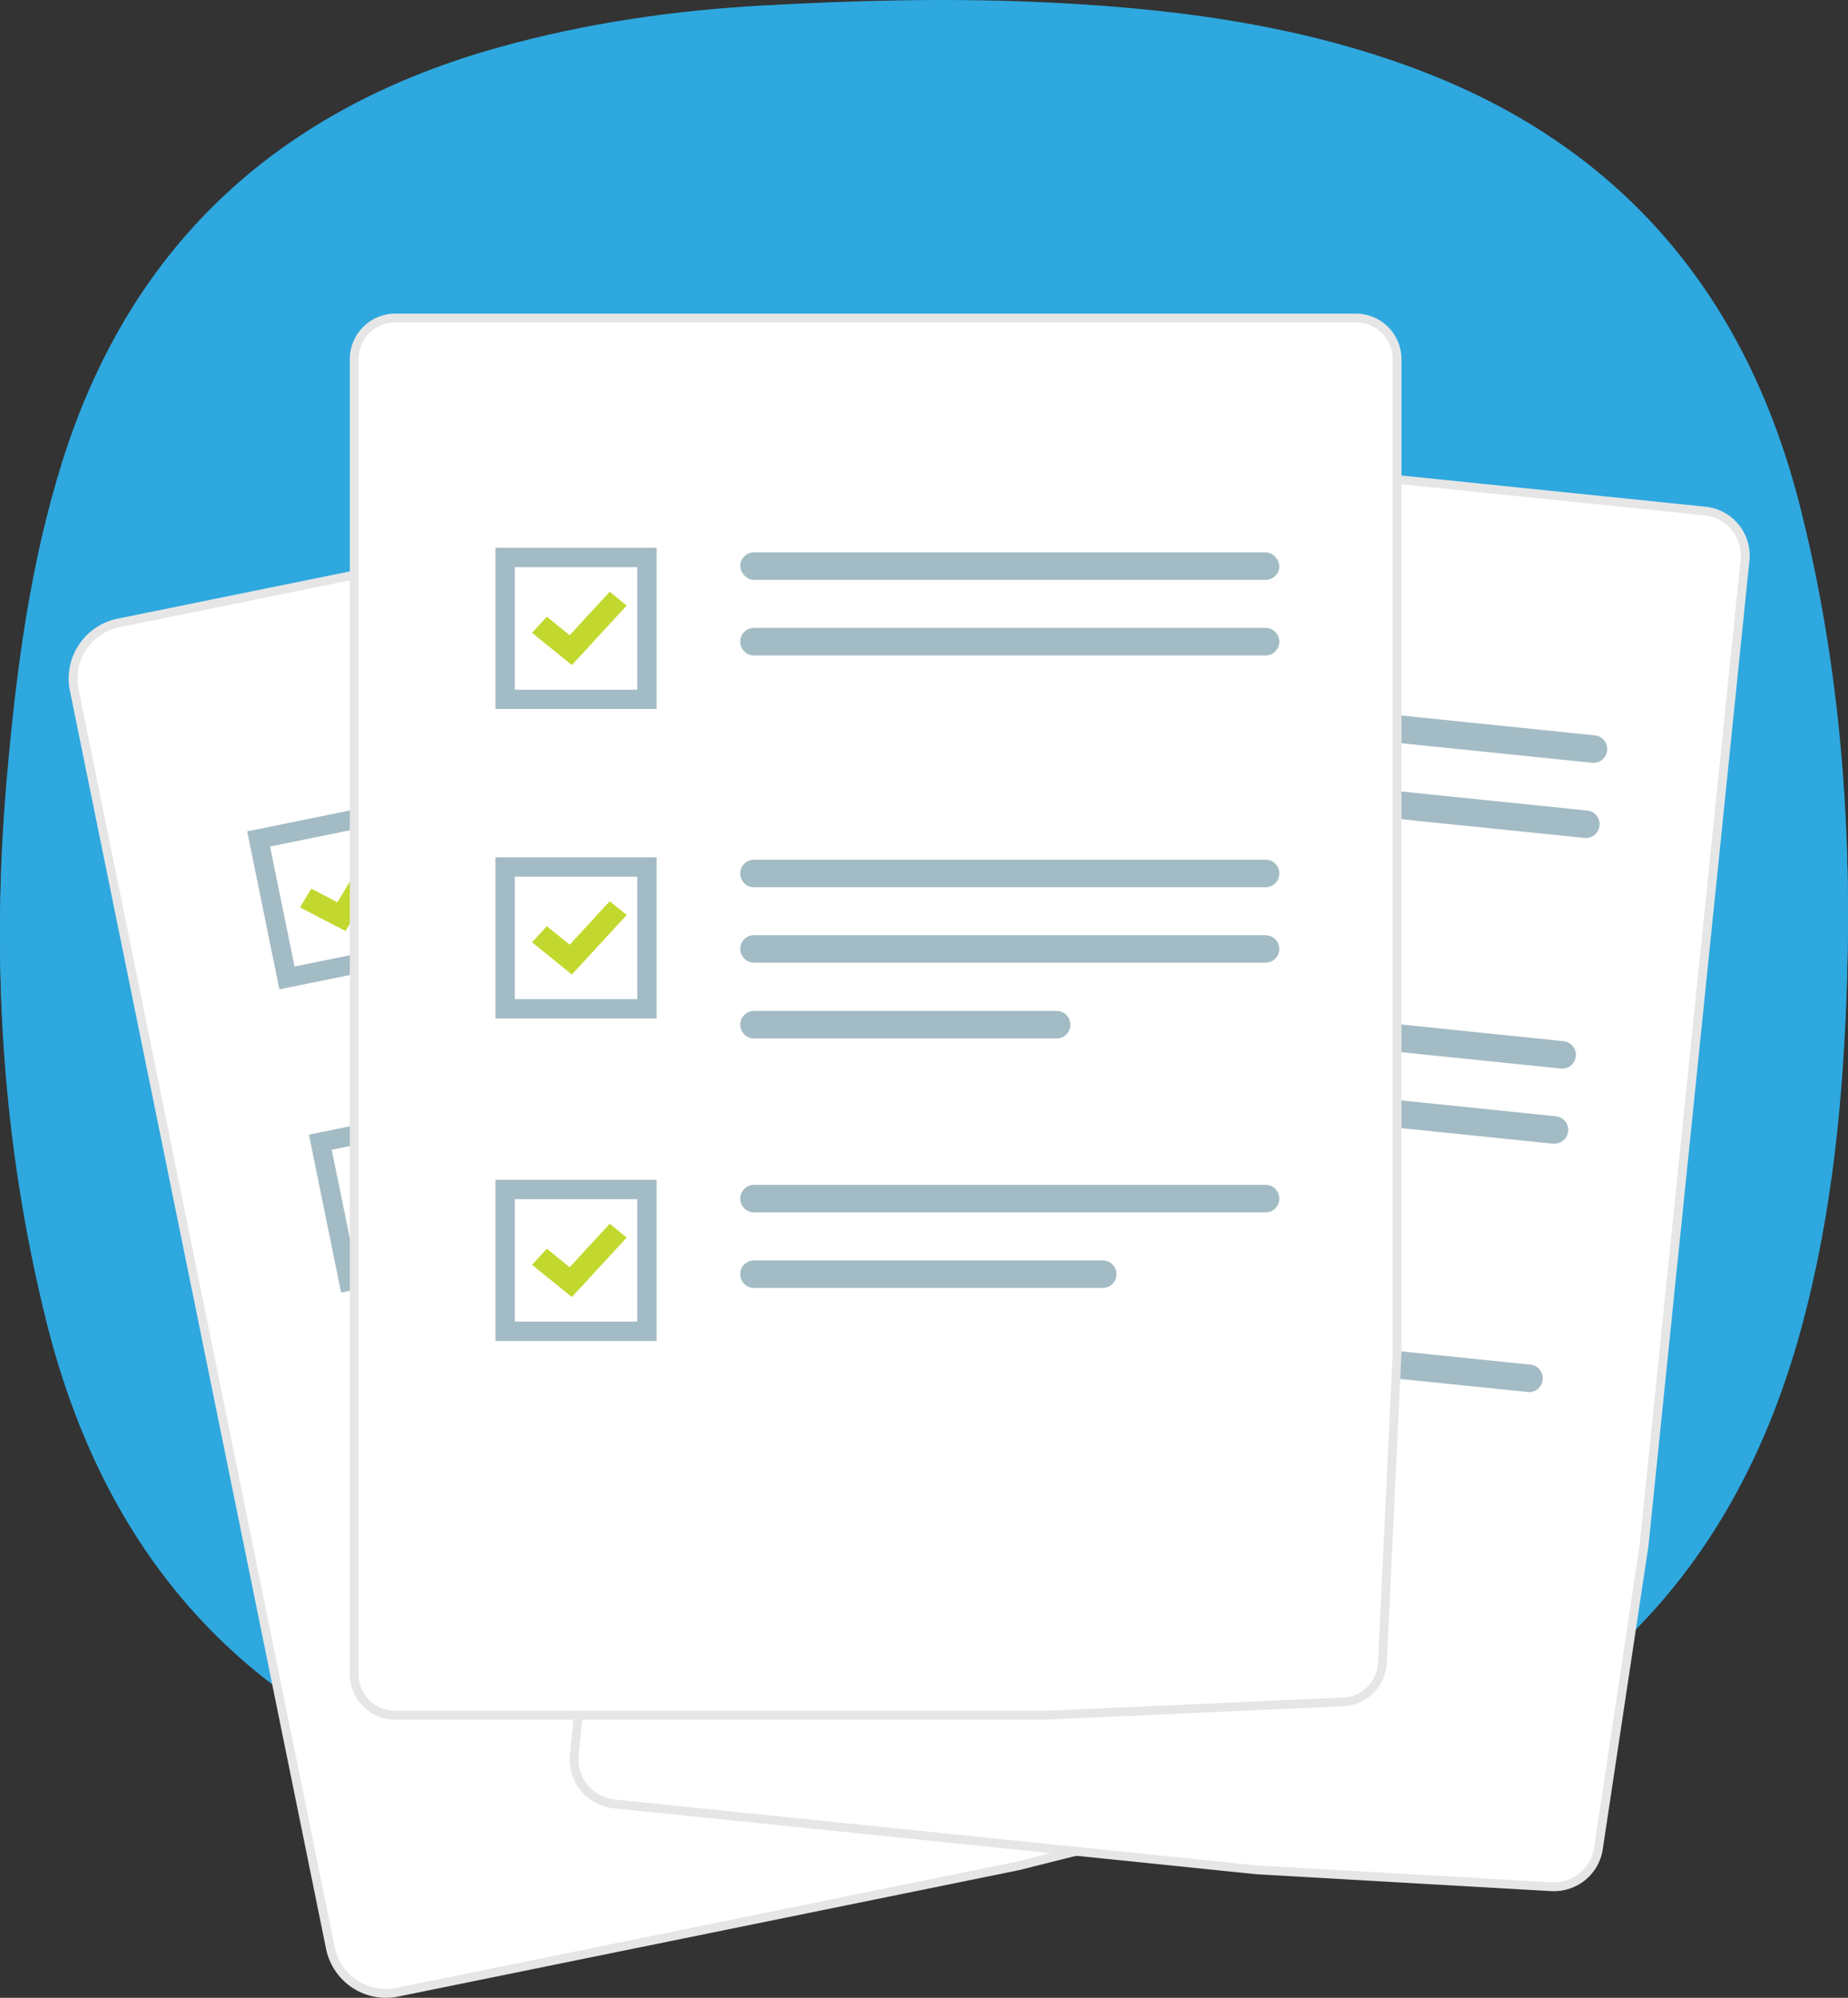 <svg xmlns="http://www.w3.org/2000/svg" viewBox="0 0 841.29 909.52"><rect x="0" y="0" width="841.29" height="909.52" fill="#333333" stroke="none"/><defs><style>.cls-1{fill:#2ea8df;}.cls-2{fill:#a8a8a8;}.cls-3{fill:none;stroke:#ffd350;stroke-linecap:round;stroke-miterlimit:10;stroke-width:12px;}.cls-4{fill:#ffd350;}.cls-5{fill:#fff;}.cls-6{fill:#e6e6e6;}.cls-7{fill:#a3bbc4;}.cls-8{fill:#c3d82e;}</style></defs><g id="Layer_2" data-name="Layer 2"><g id="Layer_1-2" data-name="Layer 1"><g id="Layer_2-2" data-name="Layer 2"><g id="Layer_1-2-2" data-name="Layer 1-2"><path class="cls-1" d="M415.77,839.9c-61.46-1.43-126.6-5.42-189.83-23.42C115.64,785.07,48.35,711.5,21,601.22,1.18,521.35-4.09,440.1,3,358.06c4.3-49.29,10.65-98.29,25.55-145.69C60,112.77,128.26,51.66,227.86,24.08c38.92-10.78,78.82-16.6,119-18.82C388.14,3,429.66,1.85,470.93,3.59c59.5,2.5,118.64,9.65,174.93,31,93,35.18,149.35,103.18,173.53,198.45C837,302.26,842.9,372.93,840.91,444.26c-1.53,54.44-6.66,108.56-21.08,161.2C786.48,727.24,706.08,799.08,583.36,824.35,529.43,835.45,474.64,839.2,415.77,839.9Z"/><path class="cls-2" d="M603.7,35.56H585.89a1.24,1.24,0,0,1,0-2.48H603.7a1.24,1.24,0,1,1,0,2.48Z"/><path class="cls-2" d="M603.7,44.21H591.49a1.24,1.24,0,0,1,0-2.47H603.7a1.24,1.24,0,0,1,0,2.47Z"/><path class="cls-2" d="M247,49.77a.87.87,0,0,1-.59-.24L234.64,37.82h29.9a.83.83,0,0,1,.19,1.65H238.64l8.92,8.92a.82.82,0,0,1,0,1.17A.84.84,0,0,1,247,49.77Z"/><path class="cls-2" d="M236.64,39.47a.86.86,0,0,1-.58-.24.83.83,0,0,1,0-1.17l10.32-10.29a.82.82,0,1,1,1.17,1.16h0L237.22,39.26A.8.8,0,0,1,236.64,39.47Z"/><line class="cls-3" x1="550.71" y1="114.74" x2="254.99" y2="114.74"/><polygon class="cls-4" points="259.89 97.99 230.88 114.74 259.89 131.5 259.89 97.99"/><line class="cls-3" x1="288.88" y1="136.74" x2="584.6" y2="136.74"/><polygon class="cls-4" points="579.69 153.5 608.71 136.74 579.69 119.99 579.69 153.5"/><path class="cls-1" d="M415.77,837.16c-61.46-1.39-126.6-5.39-189.83-23.39C115.64,782.33,48.35,708.77,21,598.48,1.18,518.61-4.09,437.36,3,355.32,7.26,306,13.56,257,28.51,209.63,60,110.05,128.23,48.92,227.83,21.34c38.92-10.78,78.82-16.6,119-18.82C388.11.23,429.63-.89,470.9.85c59.5,2.5,118.64,9.65,174.93,31C738.89,67.07,795.22,135.09,819.4,230.34c17.56,69.22,23.51,139.89,21.52,211.22-1.53,54.44-6.66,108.56-21.08,161.2C786.48,724.5,706.08,796.34,583.36,821.61,529.43,832.71,474.64,836.46,415.77,837.16Z"/><path class="cls-5" d="M175.64,907.52a25.91,25.91,0,0,1-25.28-20.68L33.78,314.07a25.87,25.87,0,0,1,20.16-30.46l414.59-84.42A25.83,25.83,0,0,1,499,219.34h0l88.92,436.72,20.55,132.84a25.7,25.7,0,0,1-19.24,29l-125.8,31.54L180.87,907A26.22,26.22,0,0,1,175.64,907.52Z"/><path class="cls-6" d="M473.72,200.67A23.88,23.88,0,0,1,497,219.77l88.9,436.6L606.5,789.22A23.72,23.72,0,0,1,588.74,816L463,847.5,180.47,905a23.83,23.83,0,0,1-28.11-18.6L35.74,313.67a23.86,23.86,0,0,1,18.6-28.1l414.59-84.42a24.17,24.17,0,0,1,4.79-.48h0m0-4a28.42,28.42,0,0,0-5.59.56L53.54,281.65a27.82,27.82,0,0,0-21.72,32.8v0L148.44,887.23a27.85,27.85,0,0,0,27.2,22.29,28.34,28.34,0,0,0,5.59-.56L463.88,851.4l125.79-31.54a27.82,27.82,0,0,0,20.74-31.25L589.88,655.67,501,219A27.82,27.82,0,0,0,473.72,196.67Z"/><path class="cls-7" d="M486.9,460,258.72,506.45a6.27,6.27,0,0,1-7.39-4.89h0a6.29,6.29,0,0,1,4.89-7.4L484.4,447.69a6.27,6.27,0,0,1,7.4,4.9h0A6.27,6.27,0,0,1,486.9,460Z"/><path class="cls-7" d="M493.76,493.69,265.58,540.15a6.27,6.27,0,0,1-7.39-4.89h0a6.28,6.28,0,0,1,4.9-7.39L491.26,481.4a6.26,6.26,0,0,1,7.4,4.89h0a6.27,6.27,0,0,1-4.88,7.4Z"/><path class="cls-7" d="M407.43,546.37l-135,27.48A6.28,6.28,0,0,1,265,569h0a6.28,6.28,0,0,1,4.89-7.4h0l135-27.49a6.27,6.27,0,0,1,7.4,4.9h0A6.27,6.27,0,0,1,407.43,546.37Z"/><path class="cls-7" d="M450.64,653.52,295.11,685.19a6.26,6.26,0,0,1-7.39-4.89h0a6.28,6.28,0,0,1,4.89-7.4h0l155.54-31.67a6.26,6.26,0,0,1,7.4,4.89h0a6.27,6.27,0,0,1-4.89,7.4Z"/><path class="cls-7" d="M516.43,605,288.25,651.49a6.26,6.26,0,0,1-7.39-4.89h0a6.28,6.28,0,0,1,4.89-7.4h0l228.18-46.43a6.26,6.26,0,0,1,7.4,4.89h0A6.26,6.26,0,0,1,516.43,605Z"/><path class="cls-7" d="M465.84,356.57,237.64,403a6.26,6.26,0,0,1-7.39-4.89h0a6.28,6.28,0,0,1,4.89-7.4h0l228.2-46.46a6.26,6.26,0,0,1,7.4,4.89h0a6.27,6.27,0,0,1-4.88,7.4Z"/><path class="cls-7" d="M459,322.87,230.8,369.33a6.26,6.26,0,0,1-7.39-4.89h0a6.28,6.28,0,0,1,4.89-7.4h0l228.19-46.46a6.26,6.26,0,0,1,7.4,4.89h0a6.27,6.27,0,0,1-4.88,7.4Z"/><path class="cls-7" d="M199.09,435.77l-71.91,14.64-14.64-71.92,71.91-14.64Zm-65,4.24,54.63-11.12L177.6,374.26l-54.66,11.11Z"/><polygon class="cls-8" points="157.27 423.84 136.57 413.09 141.72 404.57 153.59 410.74 167.5 387.73 176.33 392.31 157.27 423.84"/><path class="cls-7" d="M256.49,717.7l-71.85,14.64-14.7-71.91,71.91-14.66Zm-65,4.24,54.63-11.12L235,656.19l-54.65,11.12Z"/><polygon class="cls-8" points="214.68 705.78 193.98 695.03 199.12 686.51 211 692.68 224.91 669.67 233.74 674.25 214.68 705.78"/><path class="cls-7" d="M227.2,573.82l-71.91,14.64-14.65-71.91,71.91-14.64Zm-65,4.24,54.63-11.12-11.19-54.63L151,523.43Z"/><polygon class="cls-8" points="185.38 561.9 164.68 551.15 169.83 542.63 181.7 548.8 195.61 525.78 204.44 530.37 185.38 561.9"/><path class="cls-5" d="M707.52,858.94h-1.19L571.9,851.23l-292.26-30a20.4,20.4,0,0,1-18.21-22.36h0l60.72-592.3a20.33,20.33,0,0,1,20.26-18.31,13.5,13.5,0,0,1,2.1.11l431.73,44.26A20.39,20.39,0,0,1,794.44,255l-46,448.79L727.64,841.59A20.5,20.5,0,0,1,707.52,858.94Z"/><path class="cls-6" d="M342.4,190.25h0a17.15,17.15,0,0,1,1.9.1L776,234.61a18.37,18.37,0,0,1,16.41,20.16h0l-46,448.68L725.69,841.29a18.51,18.51,0,0,1-18.17,15.65h-1.07L572.1,849.22l-292.27-30a18.39,18.39,0,0,1-16.42-20.15v0l60.72-592.28a18.33,18.33,0,0,1,18.27-16.51m0-4a22.4,22.4,0,0,0-22.25,20.11l-60.72,592.3a22.4,22.4,0,0,0,20,24.55h0l292.36,30,134.44,7.72h1.3a22.39,22.39,0,0,0,22.11-19.06L750.42,704l46-448.77a22.39,22.39,0,0,0-20-24.55h0L344.71,186.37a22.05,22.05,0,0,0-2.31-.12Z"/><path class="cls-7" d="M710.52,486.46,478.87,462.71a6.28,6.28,0,0,1-5.6-6.88h0a6.26,6.26,0,0,1,6.86-5.6h0L711.8,474a6.28,6.28,0,0,1,5.6,6.89h0A6.28,6.28,0,0,1,710.52,486.46Z"/><path class="cls-7" d="M707,520.67,475.36,496.92a6.29,6.29,0,0,1-5.6-6.88h0a6.29,6.29,0,0,1,6.88-5.6l231.65,23.75A6.27,6.27,0,0,1,713.9,515v0h0a6.27,6.27,0,0,1-6.87,5.6Z"/><path class="cls-7" d="M608.9,545.19l-137-14a6.29,6.29,0,0,1-5.61-6.88h0a6.27,6.27,0,0,1,6.88-5.6h0l137,14a6.27,6.27,0,0,1,5.6,6.88h0A6.28,6.28,0,0,1,608.9,545.19Z"/><path class="cls-7" d="M618.18,660.36,460.27,644.17a6.27,6.27,0,0,1-5.6-6.86v0h0a6.27,6.27,0,0,1,6.88-5.6h0l157.9,16.19a6.28,6.28,0,0,1,5.61,6.88h0A6.28,6.28,0,0,1,618.18,660.36Z"/><path class="cls-7" d="M695.43,633.7,463.78,610a6.3,6.3,0,0,1-5.61-6.88h0a6.27,6.27,0,0,1,6.88-5.6h0l231.66,23.74a6.28,6.28,0,0,1,5.6,6.88h0a6.27,6.27,0,0,1-6.87,5.6Z"/><path class="cls-7" d="M721.28,381.47l-231.64-23.7a6.29,6.29,0,0,1-5.6-6.88h0a6.29,6.29,0,0,1,6.88-5.6L722.57,369a6.27,6.27,0,0,1,5.61,6.85v0h0A6.26,6.26,0,0,1,721.28,381.47Z"/><path class="cls-7" d="M724.79,347.26,493.14,323.51a6.28,6.28,0,0,1-5.6-6.88h0a6.26,6.26,0,0,1,6.86-5.6h0l231.65,23.74a6.28,6.28,0,0,1,5.6,6.89h0A6.28,6.28,0,0,1,724.79,347.26Z"/><path class="cls-7" d="M443.05,377.45l-73-7.49,7.49-73,73,7.48Zm-63.33-15.36,55.46,5.68,5.69-55.46-55.46-5.69Z"/><polygon class="cls-8" points="406.7 353.6 390.15 337.15 397.6 330.56 407.09 339.99 427.24 322.18 434.3 329.19 406.7 353.6"/><path class="cls-7" d="M413.71,663.67l-73-7.48,7.48-73,73,7.48Zm-63.33-15.35L405.84,654l5.69-55.46-55.46-5.68Z"/><polygon class="cls-8" points="377.36 639.82 360.81 623.38 368.26 616.79 377.75 626.22 397.89 608.4 404.96 615.42 377.36 639.82"/><path class="cls-7" d="M428.69,517.6l-73-7.48,7.49-73,73,7.48Zm-63.34-15.35,55.46,5.68,5.69-55.46L371,446.77Z"/><polygon class="cls-8" points="392.33 493.76 375.78 477.31 383.24 470.72 392.73 480.15 412.87 462.33 419.93 469.35 392.33 493.76"/><path class="cls-5" d="M180,780.9a18.77,18.77,0,0,1-18.75-18.74V163.47A18.77,18.77,0,0,1,180,144.77H617.25A18.76,18.76,0,0,1,636,163.52V616.23L629.33,757a18.66,18.66,0,0,1-17.89,17.81l-136,6.09Z"/><path class="cls-6" d="M617.25,146.77A16.78,16.78,0,0,1,634,163.52V616.14l-6.67,140.73a16.66,16.66,0,0,1-16,15.94L475.4,778.9H180a16.77,16.77,0,0,1-16.75-16.74V163.47A16.77,16.77,0,0,1,180,146.77H617.25m0-4H180a20.75,20.75,0,0,0-20.75,20.75V762.16A20.75,20.75,0,0,0,180,782.9H475.51l136-6.1a20.75,20.75,0,0,0,19.8-19.74L638,616.23V163.47A20.74,20.74,0,0,0,617.25,142.77Z"/><path class="cls-7" d="M576.13,403.94H343.26a6.27,6.27,0,0,1-6.27-6.27h0a6.28,6.28,0,0,1,6.27-6.28H576.13a6.27,6.27,0,0,1,6.27,6.28h0a6.27,6.27,0,0,1-6.27,6.27Z"/><path class="cls-7" d="M343.26,425.77H576.13A6.27,6.27,0,0,1,582.4,432h0a6.27,6.27,0,0,1-6.27,6.27H343.26A6.27,6.27,0,0,1,337,432h0a6.27,6.27,0,0,1,6.27-6.27h0"/><path class="cls-7" d="M481,472.77H343.26A6.27,6.27,0,0,1,337,466.5h0a6.28,6.28,0,0,1,6.27-6.28H481a6.28,6.28,0,0,1,6.28,6.28h0A6.28,6.28,0,0,1,481,472.77Z"/><path class="cls-7" d="M502,586.35H343.26a6.27,6.27,0,0,1-6.27-6.27h0a6.27,6.27,0,0,1,6.27-6.27H502a6.27,6.27,0,0,1,6.27,6.27h0a6.27,6.27,0,0,1-6.27,6.27Z"/><path class="cls-7" d="M471.86,539.41H576.13a6.27,6.27,0,0,1,6.27,6.28h0a6.27,6.27,0,0,1-6.27,6.27H343.26a6.27,6.27,0,0,1-6.27-6.27h0a6.28,6.28,0,0,1,6.27-6.28h128.6"/><path class="cls-7" d="M576.13,298.41H343.26a6.29,6.29,0,0,1-6.27-6.28h0a6.27,6.27,0,0,1,6.27-6.27H576.13a6.27,6.27,0,0,1,6.27,6.27h0A6.28,6.28,0,0,1,576.13,298.41Z"/><rect class="cls-7" x="336.99" y="251.46" width="245.41" height="12.55" rx="6.27"/><path class="cls-7" d="M298.94,322.77H225.56V249.39h73.38ZM234.37,314h55.75V258.21H234.37Z"/><polygon class="cls-8" points="260.34 302.76 242.2 288.09 248.94 280.77 259.35 289.18 277.57 269.41 285.31 275.66 260.34 302.76"/><path class="cls-7" d="M298.94,610.5H225.56V537.12h73.38Zm-64.57-8.82h55.75V545.93H234.37Z"/><polygon class="cls-8" points="260.34 590.48 242.2 575.81 248.94 568.49 259.35 576.91 277.57 557.13 285.31 563.39 260.34 590.48"/><path class="cls-7" d="M298.94,463.67H225.56V390.28h73.38Zm-64.57-8.82h55.75V399.1H234.37Z"/><polygon class="cls-8" points="260.34 443.65 242.2 428.98 248.94 421.66 259.35 430.07 277.57 410.3 285.31 416.56 260.34 443.65"/></g></g></g></g></svg>